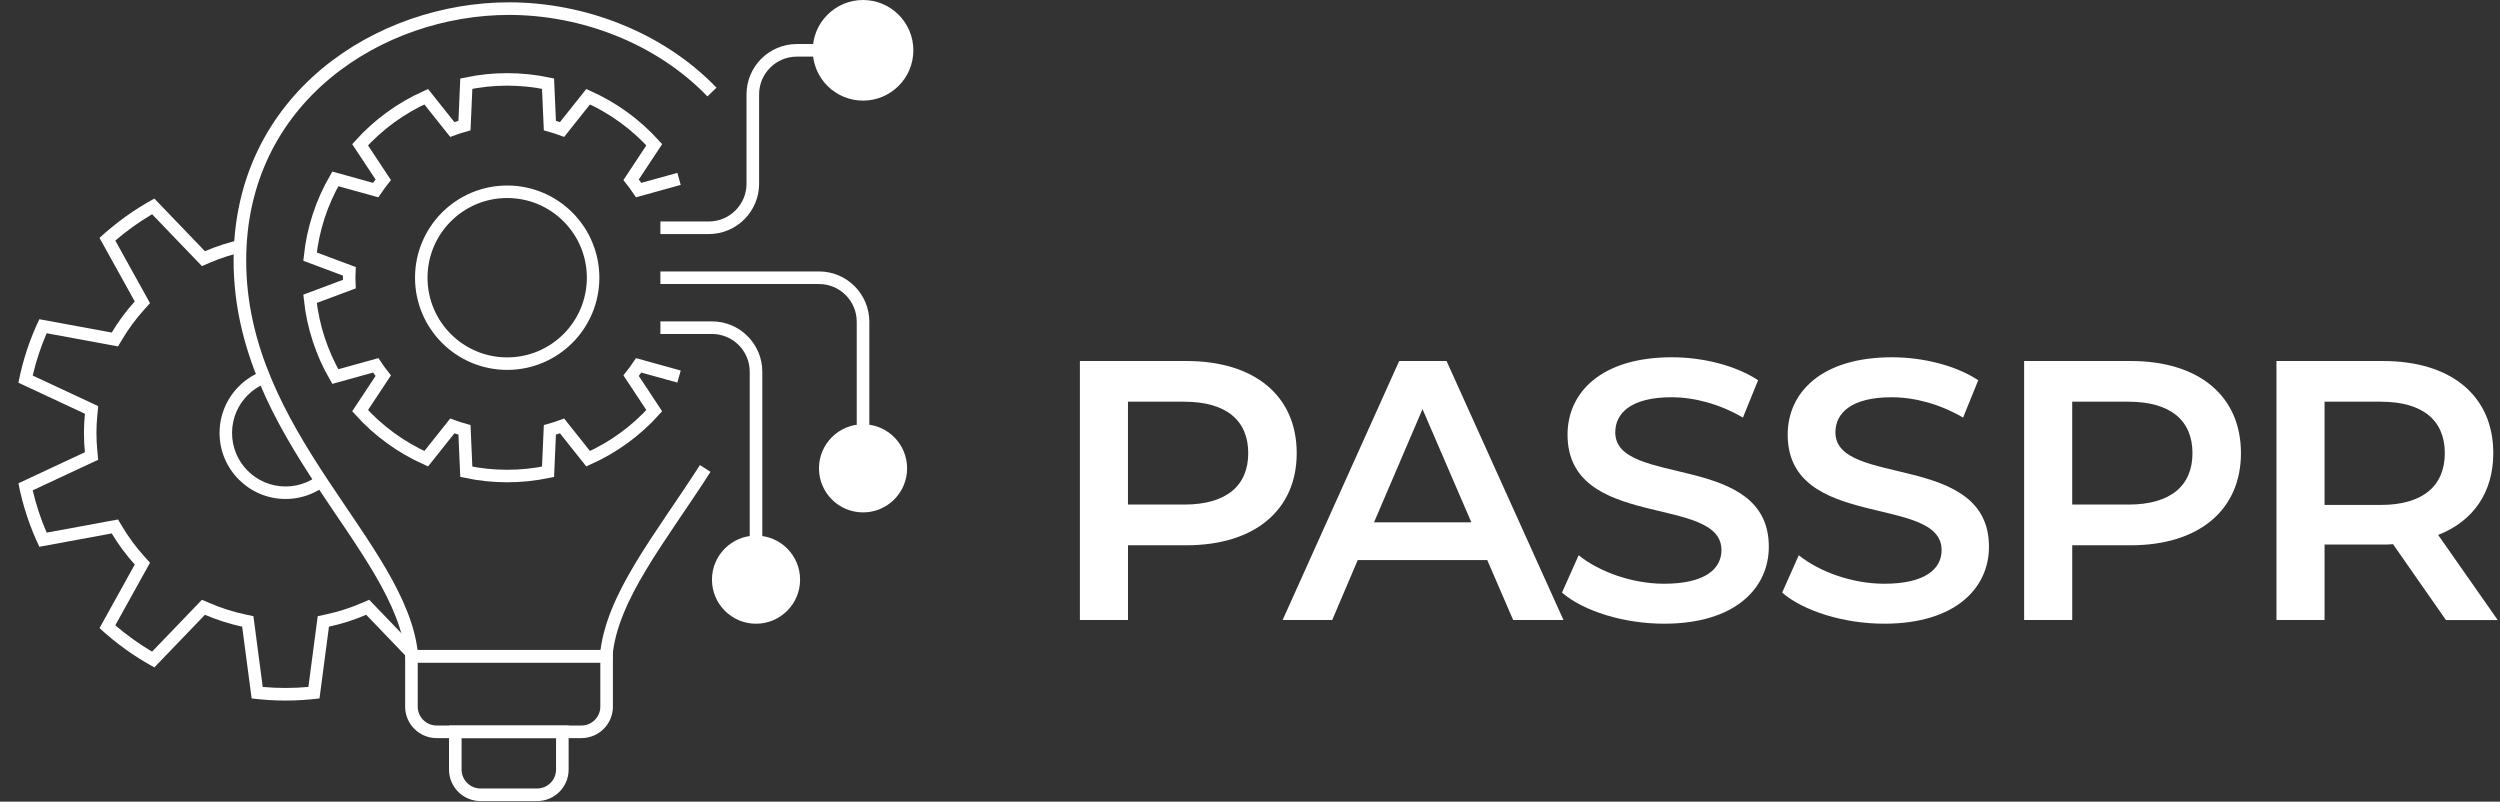 <?xml version="1.0" encoding="UTF-8"?> <svg xmlns="http://www.w3.org/2000/svg" xmlns:xlink="http://www.w3.org/1999/xlink" id="b" width="200" height="64.136" viewBox="0 0 200 64.136"><rect x="0" y="0" width="200" height="64.136" fill="#333333" stroke="none"/><defs><style>.e,.f,.g{fill:none;}.e,.h{stroke-width:0px;}.i,.f,.g{stroke:#fff;stroke-miterlimit:10;}.i,.h{fill:#fff;}.f{stroke-width:1.007px;}.j{clip-path:url(#d);}</style><clipPath id="d"><path class="e" d="m20.616,12.084C9.146,13.204.182,22.873.182,34.637c0,12.517,10.147,22.663,22.663,22.663,3.619,0,7.036-.852,10.071-2.361v-2.494c-.746-8.757-13.761-17.618-13.761-31.657,0-3.238.271-6.215,1.461-8.705Z"></path></clipPath></defs><g id="c"><path class="h" d="m103.737,36.251c0,4.559-3.375,7.371-8.821,7.371h-4.677v5.98h-3.848v-20.721h8.525c5.447,0,8.821,2.783,8.821,7.371Zm-3.878,0c0-2.605-1.746-4.115-5.121-4.115h-4.5v8.229h4.5c3.375,0,5.121-1.51,5.121-4.114Z"></path><path class="h" d="m118.981,44.805h-10.361l-2.043,4.796h-3.967l9.325-20.721h3.789l9.354,20.721h-4.026l-2.072-4.796Zm-1.273-3.019l-3.907-9.058-3.878,9.058h7.785Z"></path><path class="h" d="m124.959,47.41l1.332-2.99c1.658,1.332,4.292,2.279,6.838,2.279,3.227,0,4.588-1.154,4.588-2.694,0-4.47-12.314-1.539-12.314-9.236,0-3.345,2.664-6.187,8.348-6.187,2.487,0,5.092.651,6.897,1.836l-1.214,2.99c-1.865-1.095-3.907-1.628-5.713-1.628-3.197,0-4.5,1.243-4.5,2.812,0,4.411,12.285,1.539,12.285,9.147,0,3.316-2.694,6.157-8.377,6.157-3.227,0-6.453-1.007-8.17-2.487Z"></path><path class="h" d="m142.571,47.41l1.332-2.99c1.658,1.332,4.292,2.279,6.838,2.279,3.227,0,4.588-1.154,4.588-2.694,0-4.47-12.314-1.539-12.314-9.236,0-3.345,2.664-6.187,8.348-6.187,2.487,0,5.092.651,6.897,1.836l-1.214,2.99c-1.865-1.095-3.907-1.628-5.713-1.628-3.197,0-4.5,1.243-4.5,2.812,0,4.411,12.285,1.539,12.285,9.147,0,3.316-2.694,6.157-8.377,6.157-3.227,0-6.453-1.007-8.17-2.487Z"></path><path class="h" d="m179.276,36.251c0,4.559-3.375,7.371-8.821,7.371h-4.677v5.98h-3.848v-20.721h8.525c5.447,0,8.821,2.783,8.821,7.371Zm-3.878,0c0-2.605-1.746-4.115-5.121-4.115h-4.5v8.229h4.5c3.375,0,5.121-1.51,5.121-4.114Z"></path><path class="h" d="m195.674,49.601l-4.233-6.068c-.266.03-.533.03-.799.03h-4.677v6.039h-3.848v-20.721h8.525c5.447,0,8.821,2.783,8.821,7.371,0,3.137-1.598,5.446-4.411,6.542l4.766,6.809h-4.144Zm-5.21-17.465h-4.5v8.259h4.5c3.375,0,5.121-1.539,5.121-4.144s-1.746-4.115-5.121-4.115Z"></path><path class="f" d="m32.916,52.501h15.613v4.029c0,1.112-.903,2.015-2.015,2.015h-11.584c-1.112,0-2.015-.903-2.015-2.015v-4.029h0Z"></path><path class="f" d="m36.425,58.545h8.562v3.022c0,1.112-.903,2.015-2.015,2.015h-4.533c-1.112,0-2.015-.903-2.015-2.015v-3.022h0Z"></path><circle class="i" cx="69.043" cy="4.025" r="3.525"></circle><circle class="h" cx="69.043" cy="37.467" r="3.525"></circle><path class="g" d="m54.323,30.124l-3.231-.896c-.19.284-.392.559-.603.826l1.852,2.8c-1.467,1.623-3.266,2.937-5.289,3.844l-2.087-2.623c-.319.118-.645.221-.975.314l-.147,3.354c-1.055.221-2.148.339-3.269.339s-2.214-.118-3.269-.339l-.147-3.354c-.33-.093-.656-.196-.975-.314l-2.087,2.623c-2.022-.907-3.822-2.221-5.289-3.844l1.852-2.8c-.211-.267-.414-.542-.603-.826l-3.231.896c-1.076-1.867-1.784-3.972-2.022-6.219l3.144-1.177c-.007-.17-.013-.34-.013-.511s.006-.341.013-.511l-3.144-1.177c.238-2.247.946-4.351,2.022-6.219l3.231.896c.19-.284.392-.558.603-.826l-1.852-2.8c1.467-1.623,3.266-2.937,5.289-3.844l2.087,2.623c.319-.118.645-.221.975-.314l.147-3.354c1.055-.221,2.148-.339,3.269-.339s2.214.118,3.269.339l.147,3.354c.33.093.656.196.975.314l2.087-2.623c2.022.907,3.822,2.221,5.289,3.844l-1.852,2.8c.211.267.414.542.603.826l3.231-.896m-13.748,1.031c-3.796,0-6.873,3.078-6.873,6.875s3.077,6.875,6.873,6.875,6.873-3.078,6.873-6.875-3.077-6.875-6.873-6.875Z"></path><g class="j"><path class="h" d="m22.845,14.233c.6,0,1.203.027,1.826.083l.654,4.96.092.698.688.149c.958.207,1.899.507,2.794.892l.636.273.48-.499,3.508-3.65c1.037.613,2.023,1.319,2.943,2.106l-2.431,4.383-.346.625.478.53c.649.719,1.229,1.504,1.725,2.332l.357.596.683-.126,5.024-.926c.472,1.091.846,2.225,1.117,3.384l-4.599,2.147-.641.299.069.704c.048.488.072.973.072,1.442s-.024.954-.072,1.442l-.069.704.641.299,4.599,2.147c-.271,1.16-.645,2.293-1.117,3.384l-5.024-.926-.683-.126-.357.596c-.496.829-1.076,1.613-1.725,2.332l-.478.53.346.625,2.431,4.383c-.92.787-1.905,1.493-2.943,2.106l-3.508-3.65-.48-.499-.636.273c-.896.385-1.836.685-2.794.892l-.688.149-.092.698-.654,4.96c-.623.056-1.226.083-1.826.083s-1.203-.027-1.826-.083l-.654-4.96-.092-.698-.688-.149c-.959-.207-1.899-.507-2.794-.892l-.636-.273-.48.499-3.508,3.65c-1.037-.613-2.023-1.319-2.943-2.106l2.431-4.383.346-.625-.478-.53c-.649-.719-1.229-1.504-1.725-2.332l-.357-.596-.683.126-5.024.926c-.472-1.091-.846-2.225-1.117-3.384l4.599-2.147.641-.299-.069-.704c-.048-.488-.072-.973-.072-1.442s.024-.954.072-1.442l.069-.704-.641-.299-4.599-2.147c.271-1.16.645-2.293,1.117-3.384l5.024.926.683.126.357-.596c.496-.829,1.076-1.613,1.725-2.332l.478-.53-.346-.625-2.431-4.383c.92-.788,1.905-1.493,2.943-2.106l3.508,3.65.48.499.636-.273c.896-.385,1.836-.685,2.794-.892l.688-.149.092-.698.654-4.96c.623-.056,1.226-.083,1.826-.083m0,25.685c2.912,0,5.281-2.369,5.281-5.281s-2.369-5.281-5.281-5.281-5.281,2.369-5.281,5.281,2.369,5.281,5.281,5.281m0-26.685c-.92,0-1.825.063-2.715.172l-.757,5.741c-1.033.223-2.029.543-2.978.951l-4.046-4.21c-1.597.866-3.068,1.926-4.388,3.144l2.819,5.084c-.692.767-1.309,1.6-1.841,2.489l-5.791-1.067c-.763,1.595-1.33,3.298-1.675,5.079l5.32,2.484c-.05.507-.077,1.02-.077,1.539s.027,1.033.077,1.539l-5.32,2.484c.344,1.781.912,3.484,1.675,5.079l5.791-1.067c.532.889,1.149,1.722,1.841,2.489l-2.819,5.084c1.32,1.218,2.792,2.277,4.388,3.144l4.046-4.21c.949.408,1.945.727,2.978.951l.757,5.741c.89.109,1.795.172,2.715.172s1.825-.063,2.715-.172l.757-5.741c1.033-.223,2.029-.543,2.978-.951l4.046,4.21c1.597-.867,3.068-1.926,4.388-3.144l-2.819-5.084c.692-.767,1.309-1.6,1.841-2.489l5.791,1.067c.763-1.595,1.33-3.298,1.675-5.079l-5.32-2.484c.05-.507.077-1.02.077-1.539s-.027-1.033-.077-1.539l5.32-2.484c-.344-1.781-.912-3.484-1.675-5.079l-5.791,1.067c-.532-.889-1.149-1.722-1.841-2.489l2.819-5.084c-1.32-1.218-2.792-2.277-4.388-3.144l-4.046,4.21c-.949-.408-1.945-.727-2.978-.951l-.757-5.741c-.89-.109-1.795-.172-2.715-.172h0Zm0,25.685c-2.364,0-4.281-1.917-4.281-4.281s1.917-4.281,4.281-4.281,4.281,1.917,4.281,4.281-1.917,4.281-4.281,4.281h0Z"></path></g><path class="f" d="m56.957,7.362C52.737,2.986,46.585.69,40.722.69c-10.316,0-21.53,7.107-21.53,20.153,0,14.039,13.015,22.9,13.761,31.657h15.539c.401-4.713,4.358-9.457,7.926-15.023"></path><path class="f" d="m52.832,18.222h3.868c1.947,0,3.525-1.578,3.525-3.525v-7.146c0-1.947,1.578-3.525,3.525-3.525h3.525"></path><path class="f" d="m52.832,22.218h12.686c1.947,0,3.525,1.578,3.525,3.525v11.584"></path><circle class="h" cx="60.482" cy="46.372" r="3.525"></circle><path class="f" d="m52.832,26.214h4.124c1.947,0,3.525,1.578,3.525,3.525v16.62"></path><rect class="e" y=".136" width="200" height="64"></rect></g></svg> 